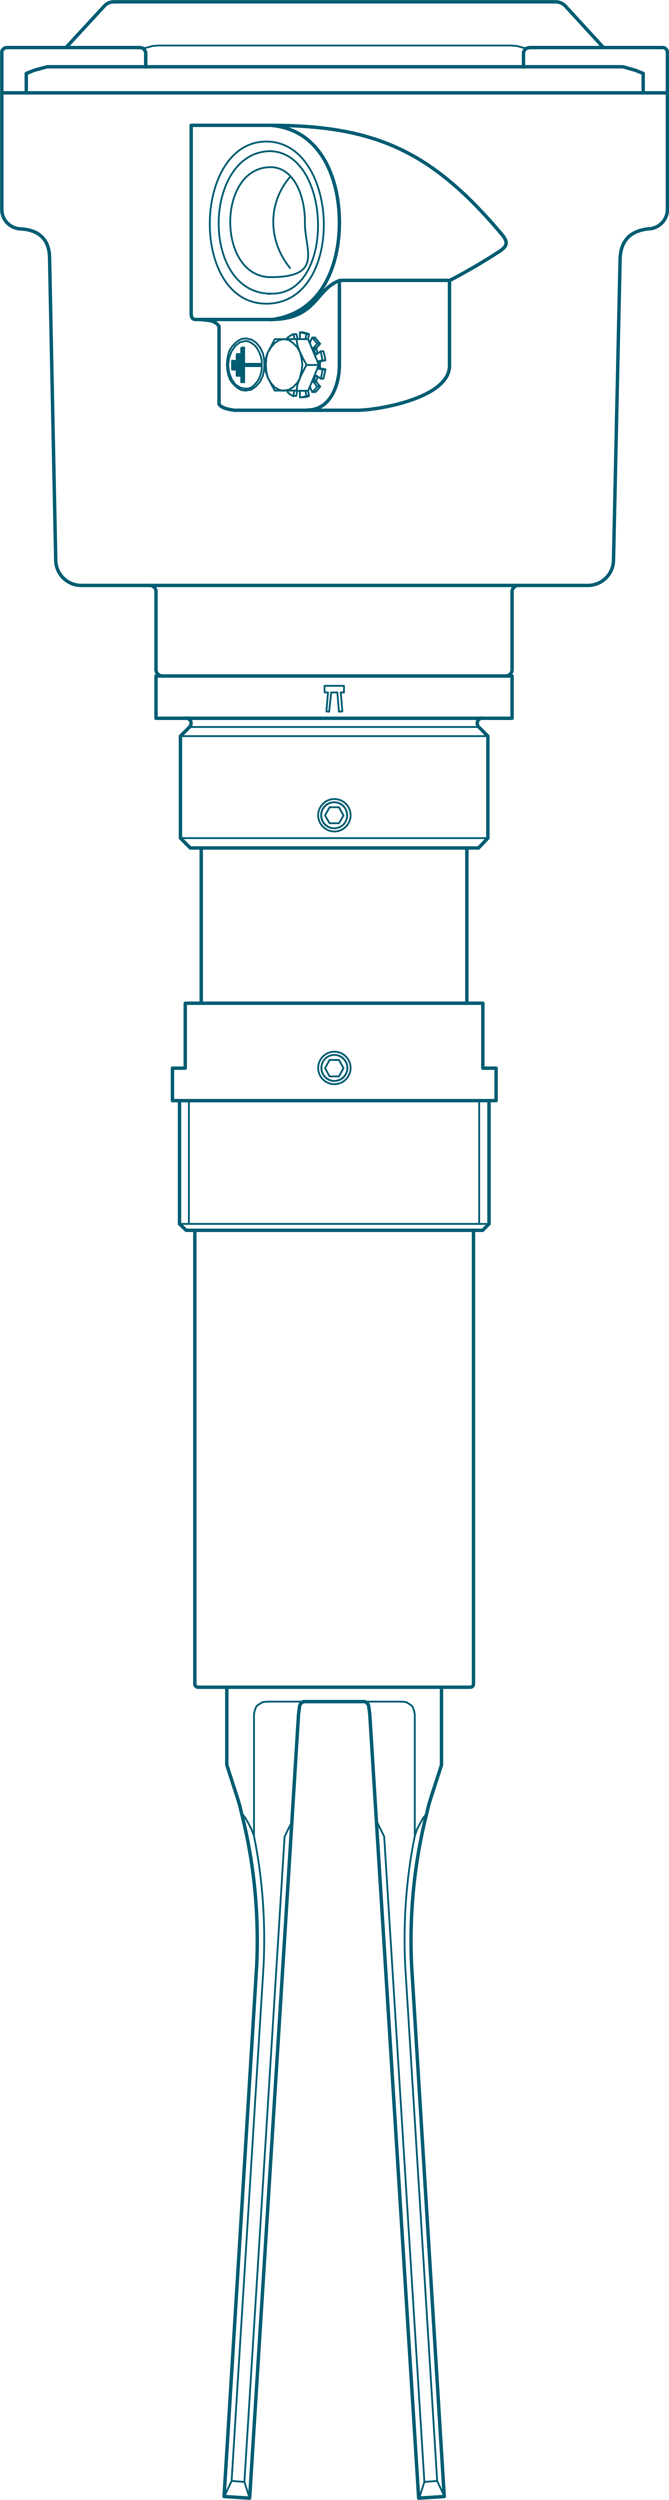 <?xml version="1.0" encoding="UTF-8"?>
<svg id="Livello_1" xmlns="http://www.w3.org/2000/svg" version="1.1" viewBox="0 0 292.9 1093.2">
  <!-- Generator: Adobe Illustrator 29.0.0, SVG Export Plug-In . SVG Version: 2.1.0 Build 186)  -->
  <g id="Linee_spesse">
    <path d="M71.1,295.6c-1.5,0-2.8-1.2-2.8-2.8v-34.1h0c0-1.5-1.2-2.7-2.8-2.7" style="fill: none; stroke: #005c72; stroke-linecap: round; stroke-linejoin: round; stroke-width: 1.5px;"/>
    <path d="M227,256c-1.5,0-2.8,1.2-2.8,2.7v34.1c0,1.5-1.2,2.8-2.8,2.8" style="fill: none; stroke: #005c72; stroke-linecap: round; stroke-linejoin: round; stroke-width: 1.5px;"/>
    <g>
      <g>
        <polyline points="214.1 481.3 214.1 535.2 211.3 538 81.5 538 78.6 535.2 78.6 481.3" style="fill: none; stroke: #005c72; stroke-linecap: round; stroke-linejoin: round; stroke-width: 1.5px;"/>
        <polyline points="211.4 438.7 81.1 438.7 81.1 467.1 75.5 467.1 75.5 481.3 217.2 481.3 217.2 467.1 211.4 467.1 211.4 438.7" style="fill: none; stroke: #005c72; stroke-linecap: round; stroke-linejoin: round; stroke-width: 1.5px;"/>
      </g>
      <path d="M207.3,538v198.5c0,.7-.6,1.3-1.4,1.3h-119.2c-.7,0-1.4-.6-1.4-1.4v-198.4" style="fill: none; stroke: #005c72; stroke-linecap: round; stroke-linejoin: round; stroke-width: 1.5px;"/>
    </g>
    <g>
      <line x1="88.1" y1="438.7" x2="88.1" y2="370.8" style="fill: none; stroke: #005c72; stroke-linecap: round; stroke-linejoin: round; stroke-width: 1.5px;"/>
      <line x1="204.4" y1="438.7" x2="204.4" y2="370.8" style="fill: none; stroke: #005c72; stroke-linecap: round; stroke-linejoin: round; stroke-width: 1.5px;"/>
      <g>
        <polyline points="68.3 295.6 222.1 295.6 224.2 295.6 224.2 314.1 68.3 314.1 68.3 295.6" style="fill: none; stroke: #005c72; stroke-linecap: round; stroke-linejoin: round; stroke-width: 1.5px;"/>
        <path d="M211.2,314c-.9,0-1.7.5-2.1,1.4-.3.8-.2,1.8.5,2.5l4,4v44.6l-4.1,4.3h-126.2l-4.3-4.3v-44.6l4-4c.6-.6.8-1.6.5-2.5-.3-.8-1.2-1.4-2.1-1.4" style="fill: none; stroke: #005c72; stroke-linecap: round; stroke-linejoin: round; stroke-width: 1.5px;"/>
      </g>
    </g>
    <path d="M118.5,139.8c22-2.5,30.1-23.1,30.1-42.5s-8.2-40.8-30.1-42.5M134.6,179.3c10.2,0,14-11.2,14-19.8v-35.1c0-1,0-.9.4-1.8M271.5,112.8c.4-7.3,4.1-11.7,12.1-12.7,4.7,0,8.6-3.8,8.6-8.5v-51H.8v51c0,4.7,3.8,8.5,8.6,8.5,7.9.6,12.2,4.8,12.3,12.6l2.7,132.3c.1,6.1,5.1,11,11.2,11h221.8c6.1,0,11.1-4.9,11.2-11l2.9-132.2h0ZM88.3,139.8c2.9.3,5.8.2,7.6,2.9v34c1,1.9,4.8,2.4,6.7,2.7h54.5c10-.3,39.7-5.7,39.7-19.5v-37.2M196.8,122.6h-47.9c-10.8,3.6-10,17.1-30.4,17.1h-32.8c-1.7,0-2-1.2-2-2.9V54.8h34.7c46.5,0,71.1,11.8,101.5,47.9,2.7,3.3,2,5-.9,7-7.3,4.8-14.4,8.9-22.2,13h0Z" style="fill: none; stroke: #005c72; stroke-linecap: round; stroke-linejoin: round; stroke-width: 1.5px;"/>
    <path d="M63.8,29.3v-6.5l-.5-.9-.5-.7-.6-.2-.9-.2H3c-1.1,0-2.2.9-2.2,2.1v17.7h291.4v-17.7c0-1.1-.9-2.1-2.1-2.1h-58.2l-.9.2-.7.2-.6.7-.5.9v6.5M28.9,20.8L45.7,2.6c1.1-1.2,2.6-1.8,4.2-1.8h193.4c1.6,0,3.2.7,4.2,1.8l16.7,18.2M281.6,40.6v-8.5l-3.5-1.4-4-1.1M11.5,40.6v-8.5l3.6-1.4,4-1.1,1.6-.4h252l1.6.4" style="fill: none; stroke: #005c72; stroke-linecap: round; stroke-linejoin: round; stroke-width: 1.5px;"/>
    <path d="M193.3,737.8v34s-4.5,13.9-4.5,13.9l-1.1,3.6-.9,3.8c-5.5,21.6-7.6,43.9-6.6,66.2l14.3,232.4-11.2.7-18.5-295.9-2.9-46.8-.4-3.1-.2-1.1-.7-.9-.9-.5h-26.8s-.9.5-.9.5l-.7.9-.2,1.1-.4,3.1-2.9,46.8-18.5,295.9-11.2-.7,14.3-232.4c1-22.3-1.1-44.6-6.6-66.2l-.9-3.8-1.1-3.6-4.5-13.9v-34" style="fill: none; stroke: #005c72; stroke-linecap: round; stroke-linejoin: round; stroke-width: 1.5px;"/>
  </g>
  <g id="Linee_sottili">
    <line x1="222.1" y1="295.6" x2="224.2" y2="295.6" style="fill: none; stroke: #005c72; stroke-linecap: round; stroke-linejoin: round; stroke-width: .8px;"/>
    <line x1="82.9" y1="317.9" x2="79" y2="321.9" style="fill: none; stroke: #005c72; stroke-linecap: round; stroke-linejoin: round; stroke-width: .8px;"/>
    <g>
      <g>
        <line x1="78.6" y1="535.2" x2="214.1" y2="535.2" style="fill: none; stroke: #005c72; stroke-linecap: round; stroke-linejoin: round; stroke-width: .8px;"/>
        <line x1="209.8" y1="535.2" x2="209.8" y2="481.3" style="fill: none; stroke: #005c72; stroke-linecap: round; stroke-linejoin: round; stroke-width: .8px;"/>
        <line x1="82.7" y1="481.3" x2="82.7" y2="535.2" style="fill: none; stroke: #005c72; stroke-linecap: round; stroke-linejoin: round; stroke-width: .8px;"/>
      </g>
      <g>
        <path d="M139.3,467c0,3.9,3.2,7.1,7.1,7.1,3.9,0,7.1-3.2,7.1-7.1,0-3.9-3.2-7.1-7.1-7.1-3.9,0-7.1,3.2-7.1,7.1" style="fill: none; stroke: #005c72; stroke-linecap: round; stroke-linejoin: round; stroke-width: .8px;"/>
        <path d="M140.7,467c0,3.1,2.5,5.7,5.7,5.7,3.1,0,5.7-2.5,5.7-5.7,0-3.1-2.5-5.7-5.7-5.7-3.1,0-5.7,2.5-5.7,5.7" style="fill: none; stroke: #005c72; stroke-linecap: round; stroke-linejoin: round; stroke-width: .8px;"/>
        <polyline points="148.4 470.7 144.3 470.7 142.3 467.1 144.3 463.5 148.4 463.5 150.4 467.1 148.4 470.7" style="fill: none; stroke: #005c72; stroke-linecap: round; stroke-linejoin: round; stroke-width: .8px;"/>
        <path d="M140.8,466c-.5,3.1,1.5,6,4.6,6.6,3.1.5,6-1.5,6.6-4.6.5-3.1-1.5-6-4.6-6.6" style="fill: none; stroke: #005c72; stroke-linecap: round; stroke-linejoin: round; stroke-width: .8px;"/>
        <g>
          <polygon points="144.1 311.2 142.9 311.1 143.6 302.8 142.1 302.8 142.1 299.9 150.6 299.9 150.6 302.8 149.2 302.8 149.9 311.1 148.4 311.2 147.7 302.8 145 302.8 144.1 311.2" style="fill: none; stroke: #005c72; stroke-linecap: round; stroke-linejoin: round; stroke-width: .8px;"/>
          <g>
            <line x1="79" y1="366.5" x2="213.6" y2="366.5" style="fill: none; stroke: #005c72; stroke-linecap: round; stroke-linejoin: round; stroke-width: .8px;"/>
            <line x1="82.9" y1="317.9" x2="209.6" y2="317.9" style="fill: none; stroke: #005c72; stroke-linecap: round; stroke-linejoin: round; stroke-width: .8px;"/>
            <path d="M153.5,356.5c0-3.9-3.2-7.1-7.1-7.1s-7.1,3.2-7.1,7.1,3.2,7.1,7.1,7.1,7.1-3.2,7.1-7.1" style="fill: none; stroke: #005c72; stroke-linecap: round; stroke-linejoin: round; stroke-width: .8px;"/>
            <path d="M152,356.5c0-3.1-2.5-5.7-5.7-5.7s-5.7,2.5-5.7,5.7,2.5,5.7,5.7,5.7,5.7-2.5,5.7-5.7" style="fill: none; stroke: #005c72; stroke-linecap: round; stroke-linejoin: round; stroke-width: .8px;"/>
            <polyline points="144.3 353 148.4 353 150.4 356.6 148.4 360 144.3 360 142.3 356.6 144.3 353" style="fill: none; stroke: #005c72; stroke-linecap: round; stroke-linejoin: round; stroke-width: .8px;"/>
            <path d="M151.9,357.5c.5-3.1-1.5-6-4.6-6.6-3.1-.5-6,1.5-6.6,4.6-.5,3.1,1.5,6,4.6,6.6" style="fill: none; stroke: #005c72; stroke-linecap: round; stroke-linejoin: round; stroke-width: .8px;"/>
            <line x1="79" y1="321.9" x2="213.6" y2="321.9" style="fill: none; stroke: #005c72; stroke-linecap: round; stroke-linejoin: round; stroke-width: .8px;"/>
          </g>
        </g>
      </g>
    </g>
    <g>
      <path d="M107.4,170l-2.2-.5-2.2-1.4-1.6-2.3-1.1-2.9-.4-3.2.4-3.2,1.1-2.9,1.6-2.3,2-1.6,2.4-.6M107.4,170.8l-1.6-.2-1.4-.7-1.4-1.1-1.3-1.4-1.1-1.6-.7-2-.4-2.2-.2-2.2.2-2.2.4-2.2.7-2,1.1-1.6,1.3-1.4,1.4-1.1,1.4-.7,1.6-.2h.4l2.3.5,2,1.3,1.8,2.2,1.3,2.7.5,2.9v1.8c.1,0-.1,2.6-.1,2.6l-.5,2.3-1.3,2.7-1.8,2-2,1.4-2.3.4M107.4,149.1l1.4.2,1.3.7,1.3.9,1.1,1.3.9,1.6.7,1.8.5,2v4.2l-.5,2-.7,1.8-.9,1.4-1.1,1.3-1.3,1.1-1.3.5h-1.4" style="fill: none; stroke: #005c72; stroke-linecap: round; stroke-linejoin: round; stroke-width: .8px;"/>
      <g>
        <path d="M106.9,160.1v7M106.9,167.1h-.7M106.9,152v7.2M113.9,159.1v.9M113.9,160.1h-7M113.6,160.1v-.9M113.6,159.1h-7M106.5,159.1v-7.2M106.5,152h-.7M104.9,154.8v9.4M104.9,164.3h-.7M104.4,164.3v-9.4M104.4,154.8h-.6M102.9,161.6h-.7M102.9,157.8v3.8M101.6,161.5h.7M101.9,158.1v2.9M101.9,161l.4.4.2.2M102.4,161.6v-3.8M101.9,158.1l.5-.3M101.9,161l-.2.6M101.9,161v-2.9M101.9,158.1l-.2-.3h1.2M103.8,163.8v-8.6M103.8,155.3l-.2-.2.2-.2M103.8,163.8l-.2.4h.2M103.8,155.3l.4-.2.2-.2M103.8,155.3v8.6M103.8,163.8l.6.4h0M103.8,164.3h.5M105.8,159.6v7.2M105.8,166.8l.7.3M106.5,167.1v-7M105.8,159.6l.4.4h.3M105.8,166.8l-.2.3h.2M105.8,167.1h.7M105.8,152.6l-.2-.4.2-.2M105.8,152.6l.4-.4.4-.2M105.8,152.6v7M105.8,159.6l.4-.4h.4M105.8,159.6h7M112.8,159.6l.4-.4h.4M112.8,159.6l.4.4h.4M112.8,159.6h-7M106.5,160.1h7" style="fill: none; stroke: #005c72; stroke-linecap: round; stroke-linejoin: round; stroke-width: .8px;"/>
        <path d="M101.6,161.5v-3.8M103.6,164.3v-9.2M105.6,167.1v-14.9M113.9,159.1h-.4M113.9,160.1h-.4M106.9,152h-.4M104.9,154.8h-.5M104.9,164.3h-.5M102.9,161.6h-.5M104.4,164.3h-.6M106.9,160.1h-.4M106.9,167.1h-.4M106.2,167.1h-.4M107.7,170.8h-.3" style="fill: none; stroke: #005c72; stroke-linecap: round; stroke-linejoin: round; stroke-width: .8px;"/>
      </g>
      <path d="M138.5,152.8v-.5M138.5,152.1h-1.3M137.3,152.8v-.5M137.3,152.8h1.3M137.3,152.1l1.6-1.8h1.3l-1.6,1.8M138.8,154.6h-.6M137.3,152.8l.9,2,.4.2M139.2,154.5l-.7-1.7M133.7,148.3l.5-2.2h1.1l-.4,2.2M135.5,149.6l.4.2M129,148.3l-.5-2.2h1.3l.5,2.2M126.1,170.8l-.2.5M131.3,170.8v2.9h1.3M135.6,169.1l1.1,2.3h1.3M135.5,169.6l.4-.2M138.2,164.5l.4-.2M138.2,164.5h.6M138.5,164.3l2,1.3h1.1M138.5,167v-.5M138.5,166.3h-1.3M137.3,167v-.5M137.3,167h1.3M137.3,166.3l.9-2M138.5,166.3l.7-1.6M138,147.6h-1.3l-1.1,2.3M132.6,145.3h-1.3v2.9M125.9,147.6l.2.5M130.2,170.8l-.5,2.3h-1.3l.5-2.3M134.9,170.8l.4,2.3h-1.1l-.5-2.3M138.5,167l1.6,2h-1.3l-1.6-2M141.6,153.6h-1.1l-2,1.3M134.2,146.1l-1.4-.5-1.4-.2M128.4,146.1l-1.3.7-1.3.9M125.9,171.5l1.3,1.1,1.3.7M131.3,173.8l1.4-.2,1.4-.4M136.7,171.5l1.1-1.1,1.1-1.4M140.5,165.5l.4-2,.4-2M141.2,157.6l-.4-2-.4-2M138.9,150.3l-1.1-1.4-1.1-1.3M142.5,157.6l-.4-2-.5-2M141.6,165.5l.5-2,.4-2M138,171.5l1.1-1.1,1.1-1.4M132.6,173.8l1.4-.2,1.3-.4M135.3,146.1l-1.3-.5-1.4-.2M140.1,150.3l-1.1-1.4-1.1-1.3M141.2,161.6l-2-.4M139.2,158l2-.4h1.3M142.5,161.6h-1.3M142.5,157.6l-2.2.4M140.1,160.6v-2.2M140.3,161.1l2.2.4M139.1,161l.2.2M139.1,158.1l.2-.2M140.1,158.5l.2-.5M140.3,158h-1.1M139.1,158.5h1.1M140.3,161.1l-.2-.5M140.1,160.6h-1.1M139.2,161.1h1.1M139.6,159.6l-4.7,11.3h-5.2M134.9,148.3l4.7,11.3h-5.4M134.9,148.3h-10.6l2.2.4,1.8,1.3,1.8,1.8,1.3,2.3-1.1-2.7-.5-3.1M124.3,148.3l-2,.4-2,1.3-1.6,1.8-1.4,2.3,1.4-2.7,1.6-3.1h4ZM131.3,165.3l.7-2.9.4-2.9-.4-2.9-.7-2.7,1.3,2.7,1.6,2.9-1.6,3.1-1.3,2.7h0ZM124.3,170.8l2.2-.4,1.8-1.1,1.8-1.8,1.3-2.3-1.1,2.7-.5,2.9M124.3,170.8h5.4M120.3,170.8h4M117.3,165.3l1.4,2.3,1.6,1.8,2,1.1,2,.4M120.3,170.8l-1.6-2.9-1.4-2.7M117.3,165.3l-.9-2.7-.5-3.1.5-2.9.9-2.7-.7,2.7-.2,2.9.2,2.9.7,2.9h0ZM116.6,132.8c-33.7,0-32.3-70.9,0-70.9s34.8,70.9,0,70.9h0ZM118.5,66.1c-29.7,0-31,62.3,0,62.3,28.3,1,27-61.3,0-62.3h0ZM118.5,73.1c-23.7,0-23.5,48.1,0,48.1s14.8-12.1,15-24c.1-11.6-4.9-24.1-15-24.1h0ZM127.2,77.1c-10.2,11.7-9.9,28.3-.2,40.1M118.5,128.5h-1.1M230.3,21.2l-.7-.2-3.4-.9-2.5-.2H69.4l-2.5.2-3.4.9-.7.2" style="fill: none; stroke: #005c72; stroke-linecap: round; stroke-linejoin: round; stroke-width: .8px;"/>
    </g>
    <g>
      <polyline points="111.2 802.8 110.1 799.9 108.8 797.4 107.4 794.9 106 793.1" style="fill: none; stroke: #005c72; stroke-linecap: round; stroke-linejoin: round; stroke-width: .8px;"/>
      <path d="M133.9,744.1h-16.7l-2.2.2-1.8,1.1-.9.7-.5,1.1-.4,1.3-.2,1.3v53.1c3.8,18.6,5.1,37.7,4.2,56.6l-14,225.4-3.2,6.8,3.2-6.8,5.6.4,2.3,7.2-2.3-7.2,17.6-282.2,3.2-6.5" style="fill: none; stroke: #005c72; stroke-linecap: round; stroke-linejoin: round; stroke-width: .8px;"/>
    </g>
    <g>
      <polyline points="181.6 802.8 182.6 799.9 183.9 797.4 185.3 794.9 186.8 793.1" style="fill: none; stroke: #005c72; stroke-linecap: round; stroke-linejoin: round; stroke-width: .8px;"/>
      <path d="M158.9,744.1h16.7s2.2.2,2.2.2l1.8,1.1.9.7.5,1.1.4,1.3.2,1.3v53.1c-3.8,18.6-5.1,37.7-4.2,56.6l14,225.4,3.2,6.8-3.2-6.8-5.6.4-2.3,7.2,2.3-7.2-17.6-282.2-3.2-6.5" style="fill: none; stroke: #005c72; stroke-linecap: round; stroke-linejoin: round; stroke-width: .8px;"/>
    </g>
  </g>
</svg>